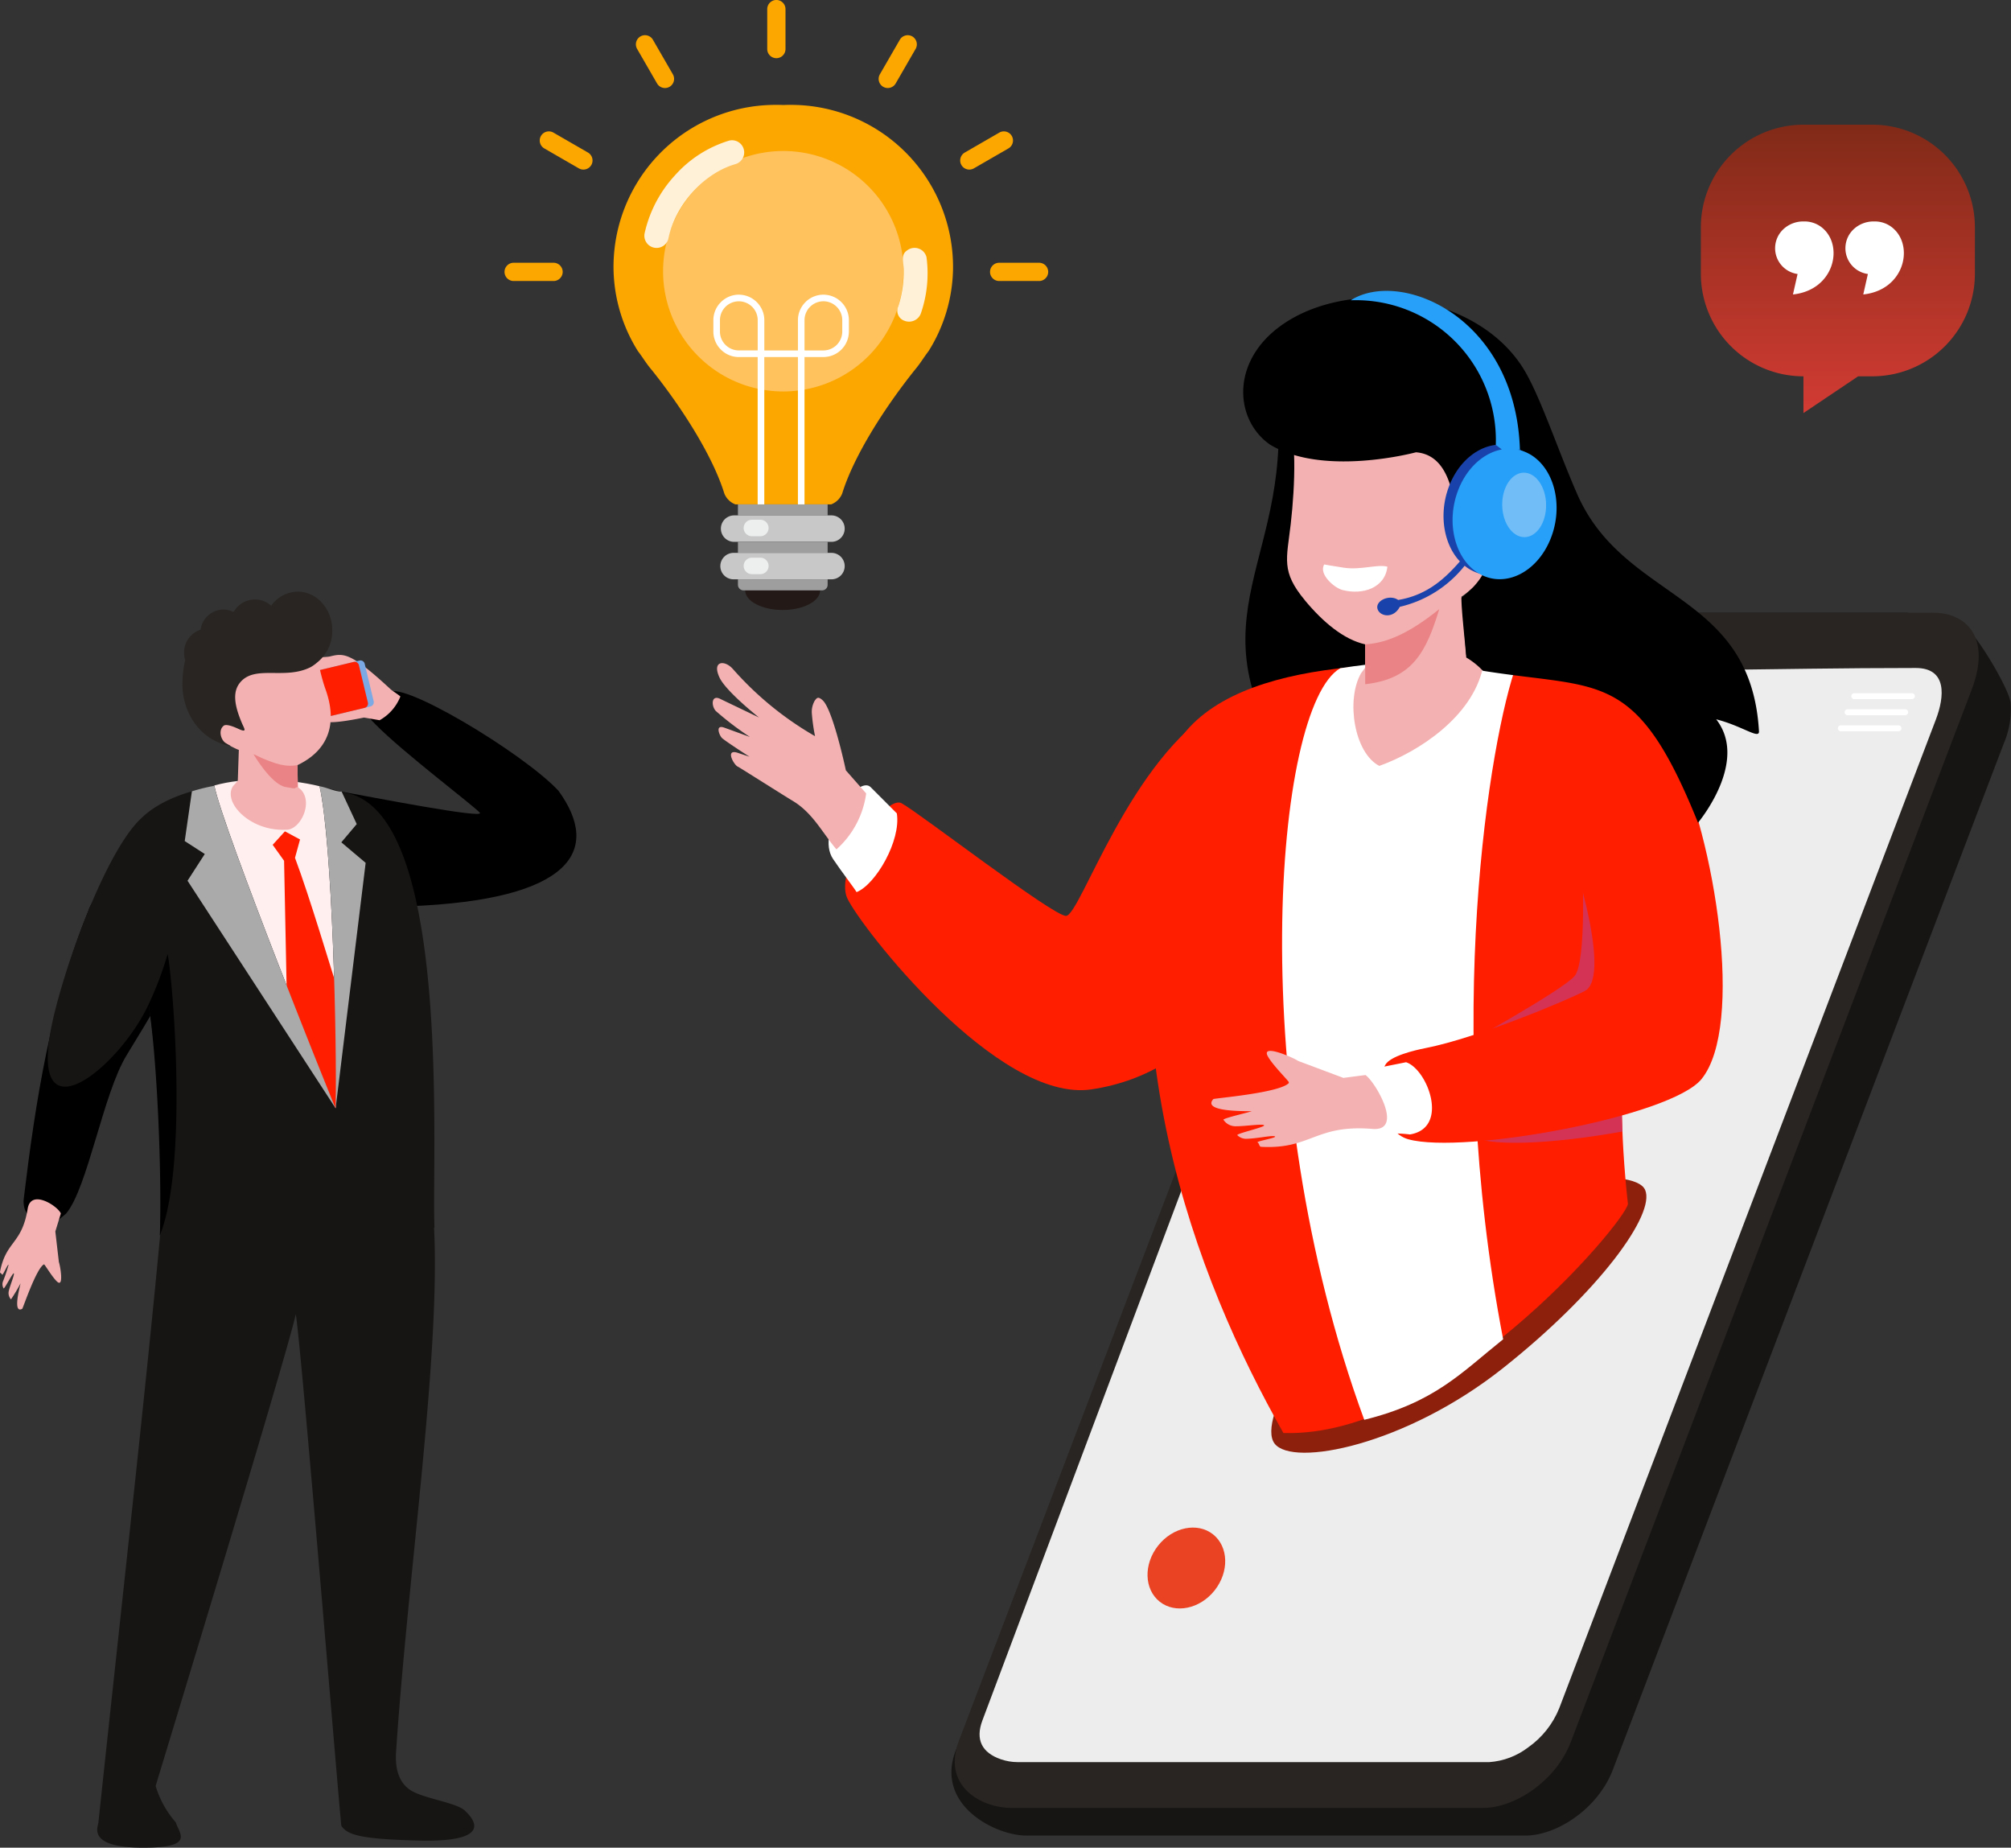 <svg xmlns="http://www.w3.org/2000/svg" xmlns:xlink="http://www.w3.org/1999/xlink" width="348.342" height="320" viewBox="0 0 348.342 320"><rect x="0" y="0" width="348.342" height="320" fill="#333333" stroke="none"/><defs><clipPath id="clip-path"><rect id="Rectangle_4189" data-name="Rectangle 4189" width="348.342" height="320" fill="none"></rect></clipPath><clipPath id="clip-path-2"><path id="Path_5185" data-name="Path 5185" d="M1019.914,610.2c-25.635.294-25.54.942-48.557.942-5.747,0-9.355,2.376-11.361,7.718L894.914,792.127c-1.246,3.318-.077,5.574,3.181,6.709a8.953,8.953,0,0,0,2.906.5h81.718a12.52,12.52,0,0,0,6.732-2.548A15.271,15.271,0,0,0,994.838,790l65.241-171.235c1.5-3.943,1.99-8.924-3.49-8.924-12.56,0-24.276.22-36.676.363" transform="translate(-894.426 -609.841)" fill="none"></path></clipPath><clipPath id="clip-path-3"><rect id="Rectangle_4193" data-name="Rectangle 4193" width="348.342" height="320"></rect></clipPath><linearGradient id="linear-gradient" x1="0.5" x2="0.5" y2="1" gradientUnits="objectBoundingBox"><stop offset="0" stop-color="#812a18"></stop><stop offset="1" stop-color="#d23b33"></stop></linearGradient></defs><g id="img-defense-contractors" transform="translate(-50 140.894)"><g id="Group_6905" data-name="Group 6905" transform="translate(50 -140.899)"><g id="Group_6900" data-name="Group 6900" transform="translate(0 0.005)"><g id="Group_6899" data-name="Group 6899" transform="translate(0 0)" clip-path="url(#clip-path)"><path id="Path_5183" data-name="Path 5183" d="M1044.017,561.74l-9.711-2.291H960.427c-8.622,0-12.357,4.819-14.4,9.812L869.586,756.224c-3.935,9.623,6.729,15,12.123,15h86.448c5.394,0,12.563-4.614,15.158-11.427l67.731-177.774A14.94,14.94,0,0,0,1052.2,575c-.314-2.585-6.484-12.858-8.185-13.26" transform="translate(-703.93 -453.319)" fill="#171514" fill-rule="evenodd"></path><path id="Path_5184" data-name="Path 5184" d="M1041.38,559.45h-83.8c-8.622,0-12.477,4.77-14.4,9.811l-70.7,185.558c-2.943,7.724,3.729,11.615,9.124,11.615h81.718c5.395,0,12.562-4.614,15.158-11.427l69.427-182.226c3.523-9.248-1.131-13.331-6.527-13.331" transform="translate(-706.382 -453.32)" fill="#282522" fill-rule="evenodd"></path></g></g><g id="Group_6902" data-name="Group 6902" transform="translate(169.677 115.694)"><g id="Group_6901" data-name="Group 6901" clip-path="url(#clip-path-2)"><rect id="Rectangle_4190" data-name="Rectangle 4190" width="168.404" height="189.494" transform="translate(-0.759 -0.001)" fill="#ededed"></rect></g></g><g id="Group_6904" data-name="Group 6904" transform="translate(0 0.005)"><g id="Group_6903" data-name="Group 6903" transform="translate(0 0)" clip-path="url(#clip-path-3)"><path id="Path_5186" data-name="Path 5186" d="M849.937,674.874c-6.984,15.33-15.647,32.895-35.637,35.873-16.215,2.416-39.946-28.107-42.278-33.086s6.529-17.984,9.388-16.479,26.364,19.654,28.511,19.515c2.509-.162,11.067-27.382,26.594-36.341,2.422-1.4,16.427,23.923,13.423,30.517" transform="translate(-625.251 -522.075)" fill="#ff1e00" fill-rule="evenodd"></path><path id="Path_5187" data-name="Path 5187" d="M1142.349,351.838c4.156,30.323-16.22,39.68,3.731,67.722,0,0,12.22-13.45,17.453-14.4s5.929-17.4,5.929-18.249-4.657-33.648-4.657-33.648Z" transform="translate(-921.44 -285.093)" fill-rule="evenodd"></path><path id="Path_5188" data-name="Path 5188" d="M1200.886,1108.19c16.756-13.282,26.513-26.745,24.666-30.912s-22.764-2.74-39.952,9.57-27.376,30.2-24.234,34.365,22.763.259,39.52-13.023" transform="translate(-940.589 -871.205)" fill="#8d200c" fill-rule="evenodd"></path><path id="Path_5189" data-name="Path 5189" d="M1113,605.61c9.862,0,19.773,5,24.09,11.441,6.657,9.926-11.053,31.659-5.5,82.089-.586,3.367-32.153,40.567-59.674,39.66-15.037-26.523-31.965-69.288-18.489-119.365,10.333-16.262,43.689-13.825,59.573-13.825" transform="translate(-849.604 -490.619)" fill="#ff1e00" fill-rule="evenodd"></path><path id="Path_5190" data-name="Path 5190" d="M1355.291,700.018a161.432,161.432,0,0,0-.567,21.968c-10.119,1.82-20.273,2.578-24.73,1.352-4.52-1.245-6.132-8.934-4.009-12.877.826-1.535,5.038-2.536,6.933-2.909,6.511-1.28,16.253-4.966,22.372-7.534m3.076-50.846a19.641,19.641,0,0,1,2.808,3.282c3.2,4.773.768,12.278-2,24.389a77.478,77.478,0,0,0-3.562-9.914c-3.374-6.942-2.982-13.207,2.758-17.757" transform="translate(-1073.689 -526.021)" fill="#d53356" fill-rule="evenodd"></path><path id="Path_5191" data-name="Path 5191" d="M1180.727,604.372c-11.443,6.608-16.811,73.078,4.155,130.169,12.267-3.032,16.839-8.182,24.063-13.95-10.58-54.81-2.275-104.333,2.359-116.96-9.963-.658-18.378-1.159-30.577.741" transform="translate(-948.569 -488.642)" fill="#fff" fill-rule="evenodd"></path><path id="Path_5192" data-name="Path 5192" d="M1177.917,411.571c3.122,3.75,6.724,6.775,10.428,7.6V423.2l-.72.973c-2.637,4.586-1.2,13.8,3.164,16.046,6.833-2.451,16.077-8.5,17.931-16.986l-1.218-1.13-1.664-1.166-.815-10.061c.516-.151,3.813-3.2,4.863-3.809s2.2-3.178,1.779-5.506-3.807-.754-3.807-.754h0c2.935-6.9,6.692-12.852-.871-16.688s-22.817-3.548-22.817-3.548l-9.452-1c1.816,2.759,1.506,11.939.726,18.749-.7,6.108-1.716,8.208,2.475,13.241" transform="translate(-951.866 -307.573)" fill="#f4b1b1" fill-rule="evenodd"></path><path id="Path_5193" data-name="Path 5193" d="M1259.393,556.019c-2.243,7.28-4.525,12.1-12.838,13.019v-6.9c2.9-.2,6.757-1.184,12.838-6.115" transform="translate(-1010.077 -450.54)" fill="#e98385" fill-rule="evenodd"></path><path id="Path_5194" data-name="Path 5194" d="M1353.453,793.033s.737,16.11-1.344,18.593-20.058,12.419-20.058,12.419H1346.1c1.916,0,15.618-5.244,16.645-7.59s1.8-13.356,1.8-13.356Z" transform="translate(-1079.354 -642.591)" fill="#d53356" fill-rule="evenodd"></path><path id="Path_5195" data-name="Path 5195" d="M1290.517,655.963c-3.6-7.412-2.912-14.051,4-18.656h0c6.907-4.605,12.8,1.012,16.4,8.424,7.069,14.545,12.248,46.976,4.764,56.208-5.3,6.538-41.194,13.068-50.774,10.432-4.52-1.245-6.132-8.935-4.009-12.877.827-1.535,5.038-2.536,6.933-2.909,9.235-1.816,24.974-8.472,27.649-9.914,4.889-2.636-2.433-25.513-4.959-30.709" transform="translate(-1020.945 -515.055)" fill="#ff1e00" fill-rule="evenodd"></path><path id="Path_5196" data-name="Path 5196" d="M1248.768,969.77c3.723,1.2,7.575,11.386.667,12.506a23.312,23.312,0,0,0-4.5-.111c-4.321-3.091-4.5-7.355-4.344-10.761Z" transform="translate(-1005.212 -785.8)" fill="#fff" fill-rule="evenodd"></path><path id="Path_5197" data-name="Path 5197" d="M768.393,721.809c.749,4.7-3.638,12.294-6.971,13.641-.372-.663-2.6-3.535-4.078-5.741-3.171-4.74,4.314-14.645,6.509-12.447Z" transform="translate(-613.046 -580.94)" fill="#fff" fill-rule="evenodd"></path><path id="Path_5198" data-name="Path 5198" d="M673.853,623.981c-.467-2.162-2.432-10.706-4.025-12.143-.814-.733-1.007-.4-1.368.064a3.888,3.888,0,0,0-.5,2.271,32.708,32.708,0,0,0,.55,3.882A56.431,56.431,0,0,1,654.3,606.444c-1.432-1.646-3.71-1.469-2.332,1.468,1.127,2.4,6.835,6.908,6.835,6.908l-6.613-3.171c-1.688-.914-1.679,1.164-.874,2.036a52.567,52.567,0,0,0,5.914,4.507l-4.434-1.613c-1.7-.618-.812,1.472-.361,1.839,1.039.845,4.723,3.194,4.723,3.194l-2.036-.673c-2.3-.762-.617,2.2.049,2.412.142.045,8.1,5.088,9.491,5.919,3.461,2.075,5.1,5.507,7.556,8.388a15.8,15.8,0,0,0,5.149-9.688Z" transform="translate(-527.33 -490.556)" fill="#f4b1b1" fill-rule="evenodd"></path><path id="Path_5199" data-name="Path 5199" d="M1132.8,963.6l-3.844.5-7.839-2.938c-.827-.576-6.467-3.058-5.264-.819.845,1.573,3.815,4.458,3.7,4.593-1.456,1.773-12.99,2.679-13.132,2.837-1.993,2.213,5.363,2.067,6.612,2.1.328.008-5.041,1.23-4.854,1.478a2.5,2.5,0,0,0,2.175,1.125c1.689,0,4.582-.465,4.864-.169s-4.924,1.453-4.63,1.719a2.192,2.192,0,0,0,1.736.612c1.751-.047,4.4-.647,4.78-.4s-3.391.847-3.011,1.045c.3.154.272.735.595.752,8.69.47,9.368-3.91,19.3-3.1,5.526.447.51-8.136-1.2-9.323" transform="translate(-896.254 -777.418)" fill="#f4b1b1" fill-rule="evenodd"></path><path id="Path_5200" data-name="Path 5200" d="M1208.21,515.312c-1.021,1.635,1.69,4.051,3.182,4.435,3.478.894,7.34-.349,7.756-4.05-1.757-.46-4.594.619-7.526.183-2.249-.334-3.412-.569-3.412-.569" transform="translate(-978.824 -417.555)" fill="#fff" fill-rule="evenodd"></path><path id="Path_5201" data-name="Path 5201" d="M1059.135,1395.764c2.706,2.138,2.833,6.485.286,9.708s-6.807,4.1-9.512,1.964-2.833-6.485-.286-9.708,6.806-4.1,9.512-1.964" transform="translate(-849.021 -1130.034)" fill="#ea4324" fill-rule="evenodd"></path><path id="Path_5202" data-name="Path 5202" d="M1373.725,424.659c2.17,0,3.929,2.195,3.929,4.9s-1.759,4.9-3.929,4.9-3.929-2.195-3.929-4.9,1.759-4.9,3.929-4.9" transform="translate(-1109.938 -344.1)" fill="#ff89a2" fill-rule="evenodd"></path><path id="Path_5204" data-name="Path 5204" d="M1165.089,298.474s-15.952,4.318-25.277-1.332c-6.116-4.241-6.925-14.374,2.038-20.708,11.547-8.159,33.1-5.847,41.6,7.156,2.966,4.538,6.048,14.076,9.567,22.115,8.184,18.693,30.069,16.775,31.49,41.073.086,1.477-2.8-.879-7.412-2.061,5.365,6.876-2,16.489-3.147,17.918-10.751-26.725-16.882-23.04-37.264-26.321a13.143,13.143,0,0,0-2.882-2.3c-.309-3.817-.826-7.994-.841-10.376,0,0,4.787-3.367,4.551-7.277s-1.338-3.808-1.786-3.713a30.374,30.374,0,0,0-3.006,1.582c-.907-5.078-.7-15.2-7.629-15.759" transform="translate(-919.82 -220.14)" fill-rule="evenodd"></path><path id="Path_5205" data-name="Path 5205" d="M1331.3,406.773c4.393,2.4,6.063,9.008,3.73,14.77s-7.785,8.491-12.178,6.1-6.063-9.008-3.731-14.77,7.785-8.491,12.178-6.1" transform="translate(-1068.026 -328.903)" fill="#1943aa" fill-rule="evenodd"></path><path id="Path_5206" data-name="Path 5206" d="M1264.21,293.741c4.392,2.4,6.062,9.008,3.73,14.77s-7.785,8.491-12.178,6.1-6.062-9.009-3.73-14.77c1.535-3.793,4.422-6.27,7.469-6.839h0l-1.037-.788a24.237,24.237,0,0,0-25.128-25.045c8.7-5.52,28.588,2.95,29.307,25.867l-.335,0a7.092,7.092,0,0,1,1.9.713" transform="translate(-999.364 -215.162)" fill="#26a0f8" fill-rule="evenodd"></path><path id="Path_5207" data-name="Path 5207" d="M1261.461,518.435a20.115,20.115,0,0,0,11.289-7.187l-.486-1.139c-2.827,3.348-6.01,6.3-11.086,7.138-1.476-1.04-4.015.135-3.569,1.572.4,1.3,2.752,1.726,3.853-.383" transform="translate(-1018.991 -413.339)" fill="#1943aa"></path><path id="Path_5208" data-name="Path 5208" d="M1570.81,113.856h11.927a17.77,17.77,0,0,1,17.771,17.769v8.038a17.769,17.769,0,0,1-17.771,17.768h-2.453l-9.474,6.365v-6.365a17.768,17.768,0,0,1-17.77-17.768v-8.038a17.769,17.769,0,0,1,17.77-17.769" transform="translate(-1258.42 -92.258)" fill-rule="evenodd" fill="url(#linear-gradient)"></path><path id="Path_5209" data-name="Path 5209" d="M1623.938,214.833l.8-3.546a4.506,4.506,0,0,1-2.459-7.759,5.034,5.034,0,0,1,3.562-1.34,4.8,4.8,0,0,1,3.46,1.353c3.4,3.261,1.612,10.55-5.365,11.291" transform="translate(-1313.365 -163.834)" fill="#fff" fill-rule="evenodd"></path><path id="Path_5210" data-name="Path 5210" d="M1688.128,214.833l.8-3.546a4.506,4.506,0,0,1-2.46-7.759,5.035,5.035,0,0,1,3.562-1.34,4.8,4.8,0,0,1,3.46,1.353c3.4,3.261,1.612,10.55-5.365,11.291" transform="translate(-1365.377 -163.834)" fill="#fff" fill-rule="evenodd"></path><path id="Path_5211" data-name="Path 5211" d="M1690.955,632.823h9.971a.518.518,0,0,1,0,1.036h-9.971a.518.518,0,0,1,0-1.036" transform="translate(-1369.752 -512.774)" fill="#fff" fill-rule="evenodd"></path><path id="Path_5212" data-name="Path 5212" d="M1684.811,647.5h9.971a.518.518,0,0,1,0,1.036h-9.971a.518.518,0,0,1,0-1.036" transform="translate(-1364.773 -524.667)" fill="#fff" fill-rule="evenodd"></path><path id="Path_5213" data-name="Path 5213" d="M1678.666,662.178h9.971a.518.518,0,0,1,0,1.036h-9.971a.518.518,0,1,1,0-1.036" transform="translate(-1359.794 -536.56)" fill="#fff" fill-rule="evenodd"></path><path id="Path_5214" data-name="Path 5214" d="M1375.361,431.521c2.1-.033,3.842,2.441,3.89,5.525s-1.616,5.61-3.717,5.643-3.842-2.441-3.89-5.525,1.616-5.61,3.717-5.643" transform="translate(-1111.435 -349.659)" fill="#71bdf8" fill-rule="evenodd"></path><path id="Path_5215" data-name="Path 5215" d="M566.784,141.594c5.308,6.635,10.6,14.952,12.6,21.428a3.341,3.341,0,0,0,1.913,1.891h16.6a3.34,3.34,0,0,0,1.913-1.891c2-6.476,7.295-14.793,12.6-21.428.923-1.087,1.527-2.14,2.365-3.231A27.578,27.578,0,0,0,619,124.4a28.068,28.068,0,0,0-27.454-28.669c-.652-.017-1.3-.011-1.943.015-.643-.026-1.29-.033-1.943-.015A28.068,28.068,0,0,0,560.2,124.4a27.577,27.577,0,0,0,4.216,13.966c.838,1.091,1.441,2.144,2.364,3.231" transform="translate(-453.922 -77.561)" fill="#fca700" fill-rule="evenodd"></path><path id="Path_5216" data-name="Path 5216" d="M686.914,521.041c3.585,0,6.491,1.523,6.491,3.4s-2.906,3.4-6.491,3.4-6.491-1.523-6.491-3.4,2.906-3.4,6.491-3.4" transform="translate(-551.343 -422.198)" fill="#231916" fill-rule="evenodd"></path><path id="Path_5217" data-name="Path 5217" d="M626.27,137.867a20.822,20.822,0,1,1-20.822,20.822,20.822,20.822,0,0,1,20.822-20.822" transform="translate(-490.591 -111.714)" fill="#ffc25c" fill-rule="evenodd"></path><path id="Path_5218" data-name="Path 5218" d="M603,128.133a2.108,2.108,0,1,1,1.158,4.054c-5.559,1.6-10.414,7.169-11.577,12.788a2.111,2.111,0,1,1-4.136-.845,21.78,21.78,0,0,1,5.243-9.993,20.488,20.488,0,0,1,9.313-6" transform="translate(-476.78 -103.76)" fill="#fff1d8"></path><path id="Path_5219" data-name="Path 5219" d="M531.312,6.313h0a1.586,1.586,0,0,1,.579,2.161l-3.456,5.986a1.587,1.587,0,0,1-2.161.579h0a1.587,1.587,0,0,1-.579-2.161l3.456-5.986a1.587,1.587,0,0,1,2.161-.579m-47.087,0h0a1.586,1.586,0,0,1,2.161.579l3.456,5.986a1.587,1.587,0,0,1-.579,2.161h0a1.587,1.587,0,0,1-2.161-.579l-3.456-5.986a1.587,1.587,0,0,1,.579-2.161M466.989,23.549h0a1.586,1.586,0,0,1,2.161-.579l5.986,3.455a1.587,1.587,0,0,1,.579,2.161h0a1.587,1.587,0,0,1-2.161.579l-5.986-3.456a1.587,1.587,0,0,1-.579-2.161m81.558,0h0a1.586,1.586,0,0,1-.579,2.161l-5.986,3.456a1.587,1.587,0,0,1-2.161-.579h0a1.587,1.587,0,0,1,.579-2.161l5.986-3.455a1.587,1.587,0,0,1,2.161.579m6.308,23.544h0a1.587,1.587,0,0,1-1.582,1.582h-6.912a1.587,1.587,0,0,1-1.582-1.582h0a1.587,1.587,0,0,1,1.582-1.582h6.912a1.587,1.587,0,0,1,1.582,1.582m-84.1,0h0a1.587,1.587,0,0,1-1.582,1.582h-6.912a1.587,1.587,0,0,1-1.582-1.582h0a1.587,1.587,0,0,1,1.582-1.582h6.912a1.587,1.587,0,0,1,1.582,1.582M507.768,0h0a1.586,1.586,0,0,1,1.582,1.582V8.5a1.587,1.587,0,0,1-1.582,1.582h0A1.587,1.587,0,0,1,506.186,8.5V1.587A1.587,1.587,0,0,1,507.768,0" transform="translate(-373.287 -0.005)" fill="#fca700" fill-rule="evenodd"></path><rect id="Rectangle_4191" data-name="Rectangle 4191" width="15.536" height="1.911" transform="translate(127.825 87.352)" fill="#9e9e9f"></rect><path id="Path_5220" data-name="Path 5220" d="M658.057,271.125h0a3.267,3.267,0,0,0-5.576,2.308v1.976a3.259,3.259,0,0,0,.961,2.308h0a3.263,3.263,0,0,0,2.309.959h3.268v-5.245a3.262,3.262,0,0,0-.959-2.309m-2.309-2.1a4.4,4.4,0,0,1,3.118,1.3v0a4.4,4.4,0,0,1,1.3,3.116v6.39h-4.414a4.4,4.4,0,0,1-3.116-1.3h0a4.4,4.4,0,0,1-1.3-3.118v-1.976a4.4,4.4,0,0,1,1.3-3.116l0,0a4.4,4.4,0,0,1,3.116-1.3" transform="translate(-527.772 -217.986)" fill="#fff"></path><path id="Path_5221" data-name="Path 5221" d="M729.861,270.316a4.4,4.4,0,0,1,6.234,0v0a4.4,4.4,0,0,1,1.3,3.116v1.976a4.424,4.424,0,0,1-4.414,4.414h-4.414v-6.39a4.4,4.4,0,0,1,1.3-3.116Zm3.116-.15a3.275,3.275,0,0,0-3.268,3.268v5.244h3.268a3.279,3.279,0,0,0,3.268-3.268v-1.976a3.262,3.262,0,0,0-.959-2.309h0a3.259,3.259,0,0,0-2.308-.96" transform="translate(-590.351 -217.986)" fill="#fff"></path><path id="Path_5222" data-name="Path 5222" d="M691.829,346.593v-26.66h8.114v26.66H698.8V321.079h-5.823v25.514Z" transform="translate(-560.586 -259.241)" fill="#fff"></path><path id="Path_5223" data-name="Path 5223" d="M660.273,470.541h16.96a2.29,2.29,0,0,1,0,4.579h-16.96a2.29,2.29,0,0,1,0-4.579" transform="translate(-533.16 -381.278)" fill="#c8c8c9" fill-rule="evenodd"></path><rect id="Rectangle_4192" data-name="Rectangle 4192" width="15.536" height="1.911" transform="translate(127.825 93.843)" fill="#9e9e9f"></rect><path id="Path_5224" data-name="Path 5224" d="M660.273,504.754h16.96a2.29,2.29,0,0,1,0,4.579h-16.96a2.29,2.29,0,1,1,0-4.579" transform="translate(-533.16 -409)" fill="#c8c8c9" fill-rule="evenodd"></path><path id="Path_5225" data-name="Path 5225" d="M673.808,528.894h15.536v.956a.958.958,0,0,1-.955.955H674.763a.958.958,0,0,1-.955-.955Z" transform="translate(-545.983 -428.561)" fill="#9e9e9f" fill-rule="evenodd"></path><path id="Path_5226" data-name="Path 5226" d="M820.527,229.919a19.285,19.285,0,0,1-.926,6.619,1.841,1.841,0,0,0,1.11,2.518,2.177,2.177,0,0,0,2.78-1.229,21.237,21.237,0,0,0,1-9.79,2.127,2.127,0,0,0-3.3-1.225c-1.2.768-.7,1.933-.67,3.106" transform="translate(-664.002 -183.487)" fill="#fff1d8"></path><path id="Path_5227" data-name="Path 5227" d="M680.461,474.509h1.465a1.431,1.431,0,0,1,1.427,1.427h0a1.431,1.431,0,0,1-1.427,1.427h-1.465a1.431,1.431,0,0,1-1.427-1.427h0a1.431,1.431,0,0,1,1.427-1.427" transform="translate(-550.218 -384.493)" fill="#edeeee" fill-rule="evenodd"></path><path id="Path_5228" data-name="Path 5228" d="M680.461,509.13h1.465a1.431,1.431,0,0,1,1.427,1.427h0a1.431,1.431,0,0,1-1.427,1.427h-1.465a1.431,1.431,0,0,1-1.427-1.427h0a1.431,1.431,0,0,1,1.427-1.427" transform="translate(-550.218 -412.546)" fill="#edeeee" fill-rule="evenodd"></path><path id="Path_5229" data-name="Path 5229" d="M301.81,668.17c28.315-1.078,33.447-9.7,25.948-20.009-6.076-6.534-28.217-19.842-29.564-16.825-1.465,3.28-5.839,1.7-2.178,5.284,4.76,4.871,17.124,14.182,18.124,15.353.957,1.121-19.134-2.782-23.939-3.659-2.327-.425-5.818,2.066-4.953,3.958.256,1.236,15.406,21.385,16.562,15.9" transform="translate(-231.025 -511.213)" fill-rule="evenodd"></path><path id="Path_5230" data-name="Path 5230" d="M288.766,608.758c-1.111.235-5.529,1.112-6.52.693-.507-.213-.387-.368-.241-.625a2.076,2.076,0,0,1,.973-.688c.784-.242,1.837-1.3,2.287-1.364-1.813-4.321-7.927-6.272-6.482-8.279.468-.17,3.376-.138,4.127-.327,2.387-.6,3.628-.641,10.469,5.689.323.3,1.347.924,1.694,1.254a8.109,8.109,0,0,1-3.6,4.111Z" transform="translate(-225.719 -484.486)" fill="#f4b1b1" fill-rule="evenodd"></path><path id="Path_5231" data-name="Path 5231" d="M241.21,606.805l16.036-3.847a.756.756,0,0,1,.909.557L259.71,610a.756.756,0,0,1-.557.909l-16.036,3.847a.756.756,0,0,1-.909-.557l-1.556-6.484a.756.756,0,0,1,.557-.909" transform="translate(-194.983 -488.558)" fill="#7ba9e3" fill-rule="evenodd"></path><path id="Path_5232" data-name="Path 5232" d="M235.919,608.075l16.036-3.847a.756.756,0,0,1,.908.557l1.556,6.484a.756.756,0,0,1-.557.909l-16.036,3.847a.756.756,0,0,1-.908-.557l-1.556-6.484a.756.756,0,0,1,.557-.909" transform="translate(-190.695 -489.587)" fill="#ff1e00" fill-rule="evenodd"></path><path id="Path_5233" data-name="Path 5233" d="M145.951,973.886c4.325,18.979-3.046,65.118-5.391,100.617-.16,2.415.243,5.371,2.847,6.79,2.38,1.3,7.669,2,9.076,3.342,1.015.97,5.8,5.545-8.109,5.179-9.878-.26-12.231-.948-13.289-2.551-.148-.224-6.867-82.412-7.895-88.6-1.764,7.881-24.28,81.659-24.275,81.7a16.858,16.858,0,0,0,3.5,6.313c.539,1.928,3.529,4.446-6.047,4.363s-7.333-3.8-7.366-4.387c4.249-39.965,10.055-91.5,11.806-114.672,0,0,12.741-.182,19.688-4.106,10.556-5.963,17.077-30.223,15.1-5.255-.369,4.68,8.7,4.808,10.348,11.261" transform="translate(-71.954 -771.047)" fill="#171514" fill-rule="evenodd"></path><path id="Path_5234" data-name="Path 5234" d="M32.753,791.392c-6.47,15.792-9.165,33-11.186,49.823-.2,1.694.476,3.282,2.571,4.4,1.333.714,2.319.356,4.782-1.811,3.739-4.5,6.386-20.744,10.454-27.391,8.029-13.12,15.764-25.848,11.5-34.256-.2-1.18-16.84,4.065-18.121,9.23" transform="translate(-17.448 -633.646)" fill-rule="evenodd"></path><path id="Path_5235" data-name="Path 5235" d="M61.093,752.5a194.7,194.7,0,0,1,1.957,39.992c18.639,3.2,36.434,2.189,47.565-1.355-.521-12.3,3.113-71.319-15.115-75.228-12.331-3.456-28.868-2.363-35.7,4.373l-.059.055c-5.22,4.89-11.67,21.013-14.707,32.694-6.369,24.5,10.72,10.969,16.058-.532" transform="translate(-35.356 -578.544)" fill="#171514" fill-rule="evenodd"></path><path id="Path_5236" data-name="Path 5236" d="M213.908,712.886c2.238,10.157,3.016,44.452,2.78,55.783-.434-.853-19.412-48.07-21.018-55.909,5.2-1.48,12.505-1.281,18.238.126" transform="translate(-158.55 -576.718)" fill="#ffefef" fill-rule="evenodd"></path><path id="Path_5237" data-name="Path 5237" d="M260.638,787.654l-.756,19.292-8.424-17.737-.505-25.136-1.976-2.766,2.12-2.332,2.619,1.407-.873,3.183c2.589,6.9,6.071,18.713,7.795,24.09" transform="translate(-201.745 -614.993)" fill="#ff1e00"></path><path id="Path_5238" data-name="Path 5238" d="M135.669,879.711c1.452,9.244,2.3,28.391,1.957,39.992,4.887-12.116,2.294-43.828,1.346-48.713a60.808,60.808,0,0,1-3.3,8.721" transform="translate(-109.932 -705.759)" fill-rule="evenodd"></path><path id="Path_5239" data-name="Path 5239" d="M199.867,591.706l.07,3.791.552.469c2.16,2.315-.179,7.067-2.639,6.921-6.221.307-11-4.8-9.127-7.564l.812-.905.179-5.365c-.321-.018-2.657-1.346-3.353-1.56a3.607,3.607,0,0,1-1.784-2.969c-.068-1.414,2.117-.956,2.117-.956-2.648-3.624-5.646-6.584-1.758-9.846s12.819-5.167,12.819-5.167l5.375-1.863c-.684,1.855.23,8.042,1.611,11.906,1.961,5.492.874,10.354-4.875,13.108" transform="translate(-148.344 -459.188)" fill="#f4b1b1" fill-rule="evenodd"></path><path id="Path_5240" data-name="Path 5240" d="M231.429,688.492s3.04,5.214,5.538,5.687,1.221.123,2.152.013l-.07-3.791c-1.721.277-3.4.141-7.619-1.908" transform="translate(-187.526 -557.882)" fill="#e98385" fill-rule="evenodd"></path><path id="Path_5241" data-name="Path 5241" d="M188.812,553.208c-4.469,2.29-9.615-.426-12.218,2.638-1.289,1.518-1.159,3.707.284,7.087.425,1,.993,1.729-.689.95-.772-.358-2.044-.857-2.478-.506-.967.781-.479,2.423.292,2.952.344.236,1,.588,1,.588-6.011-1.14-8.516-6.563-8.431-10.929a18.578,18.578,0,0,1,.475-3.967,4.342,4.342,0,0,1-.19-1.277,4.144,4.144,0,0,1,2.861-4,4.033,4.033,0,0,1,3.919-3.491,3.8,3.8,0,0,1,1.664.383l.2-.052a4.211,4.211,0,0,1,6.447-.991,5.73,5.73,0,0,1,4.6-2.439c3.3,0,5.973,3.007,5.973,6.715a6.965,6.965,0,0,1-2.64,5.573,6.679,6.679,0,0,1-1.068.765" transform="translate(-134.968 -437.685)" fill="#282522" fill-rule="evenodd"></path><path id="Path_5242" data-name="Path 5242" d="M294.588,773.577h0l5.2-42.512-4.212-3.555,2.667-3.159-2.617-5.626c-1.076.019-2.541-.7-3.817-.931,2.238,10.156,3.016,44.449,2.78,55.781" transform="translate(-236.45 -581.627)" fill="#aaa" fill-rule="evenodd"></path><path id="Path_5243" data-name="Path 5243" d="M194.807,773.246v0l-25.654-39.415,2.988-4.631-3.474-2.241,1.244-8.619a34.353,34.353,0,0,1,3.889-.954c1.669,7.972,20.563,54.981,21.006,55.859" transform="translate(-136.67 -581.296)" fill="#aaa" fill-rule="evenodd"></path><path id="Path_5244" data-name="Path 5244" d="M10.536,1097.4l-.952,3.114.616,5.307c.23.6.9,4.475-.3,3.387-.845-.765-2.176-3.048-2.276-3-1.322.63-3.655,7.636-3.774,7.7-1.677.895-.457-3.639-.284-4.418a29.038,29.038,0,0,1-1.661,2.78,1.594,1.594,0,0,1-.363-1.52c.259-1.047.991-2.767.851-2.987s-1.656,2.828-1.775,2.6A1.4,1.4,0,0,1,.5,1109.2a27.05,27.05,0,0,0,.984-2.9c-.094-.282-1.046,1.97-1.11,1.7-.05-.207-.414-.282-.375-.484,1.044-5.455,3.768-4.68,4.8-10.959.572-3.492,5.264-.4,5.737.841" transform="translate(0 -887.232)" fill="#f4b1b1" fill-rule="evenodd"></path></g></g></g></g></svg>